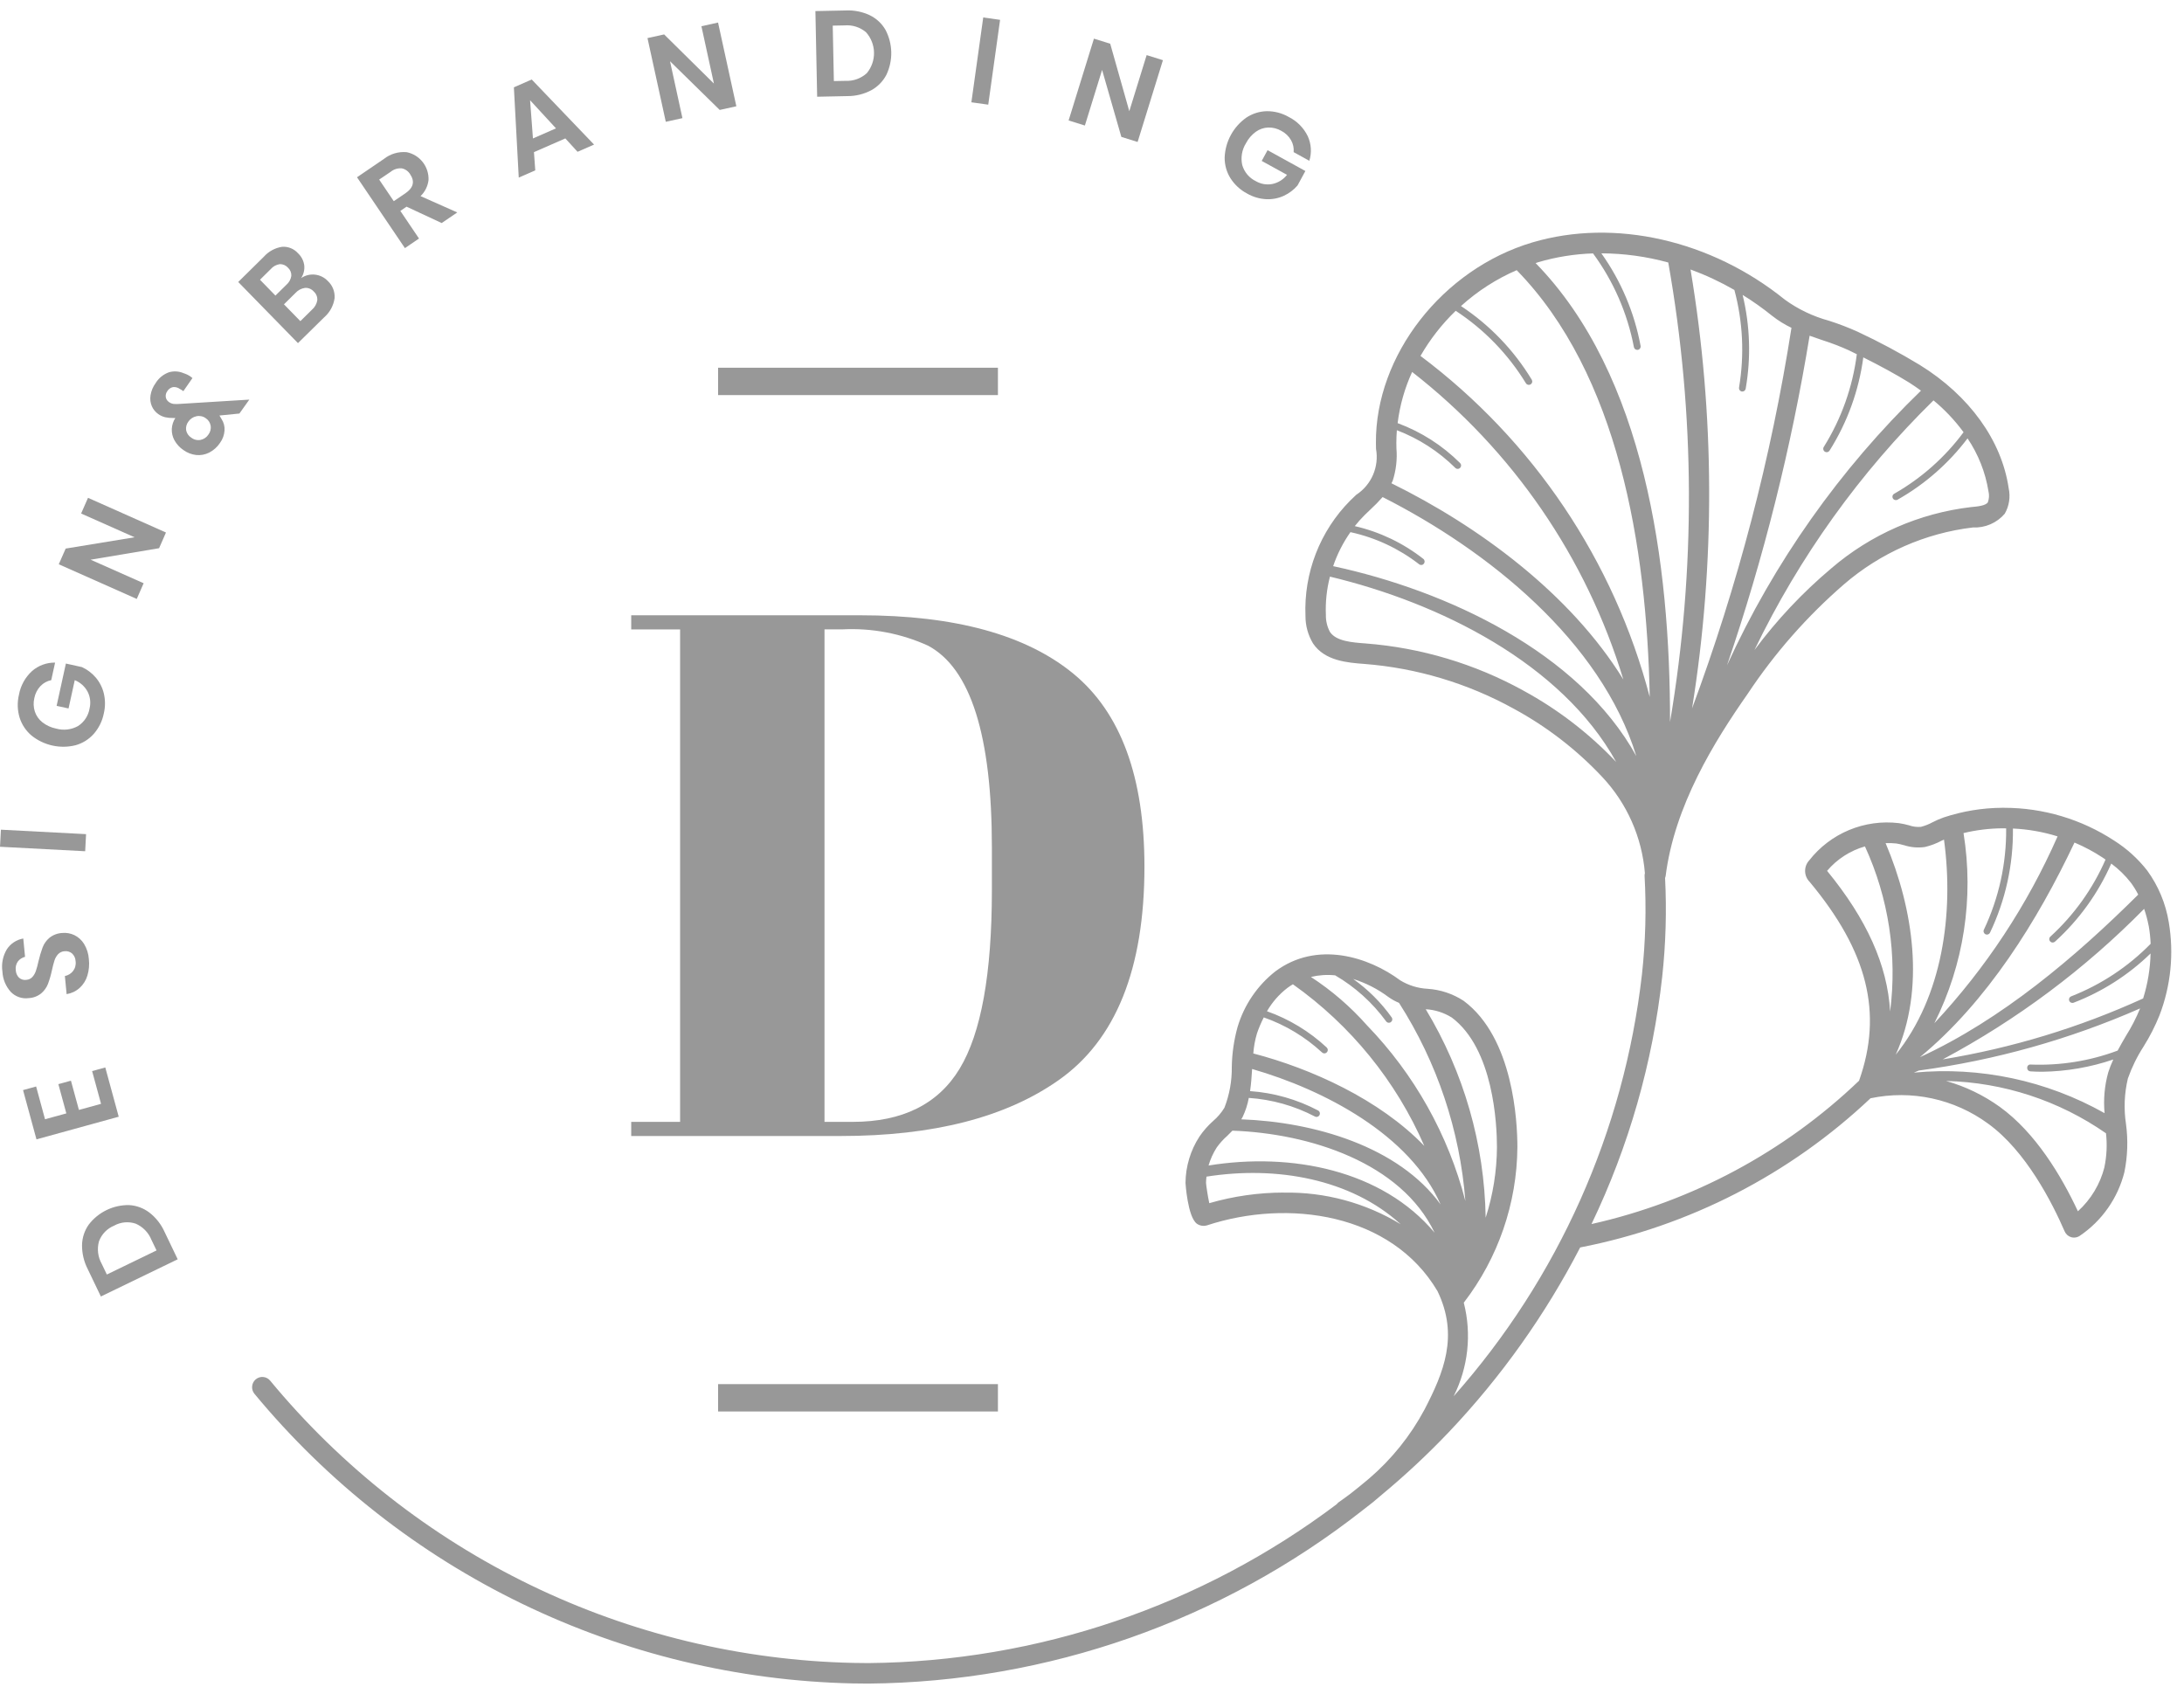 <svg xmlns="http://www.w3.org/2000/svg" width="167" height="129" viewBox="0 0 167 129" fill="none"><path d="M9.867 92.143C10.427 92.173 10.966 92.37 11.414 92.708C11.919 93.097 12.32 93.606 12.581 94.188L13.588 96.288L7.713 99.132L6.706 97.032C6.415 96.465 6.267 95.835 6.273 95.197C6.283 94.638 6.462 94.094 6.785 93.636C7.146 93.164 7.613 92.783 8.148 92.524C8.683 92.264 9.272 92.133 9.867 92.143ZM10.373 93.562C10.102 93.471 9.816 93.438 9.532 93.465C9.248 93.491 8.973 93.577 8.725 93.716C8.459 93.825 8.219 93.988 8.02 94.195C7.82 94.401 7.666 94.647 7.568 94.916C7.409 95.494 7.484 96.11 7.777 96.632L8.17 97.451L11.97 95.61L11.576 94.792C11.353 94.24 10.92 93.798 10.373 93.562Z" fill="#989898"></path><path d="M3.443 85.58L5.073 85.132L4.463 82.896L5.424 82.63L6.035 84.867L7.727 84.401L7.044 81.896L8.051 81.62L9.078 85.386L2.789 87.117L1.762 83.35L2.762 83.075L3.443 85.58Z" fill="#989898"></path><path d="M5.685 71.5C5.992 71.65 6.249 71.883 6.428 72.173C6.642 72.527 6.768 72.927 6.795 73.34C6.844 73.764 6.804 74.193 6.68 74.601C6.571 74.962 6.367 75.286 6.088 75.54C5.809 75.79 5.464 75.955 5.094 76.014L4.961 74.629C5.209 74.581 5.431 74.445 5.587 74.246C5.668 74.14 5.726 74.02 5.759 73.891C5.792 73.763 5.8 73.629 5.78 73.497C5.777 73.384 5.75 73.272 5.703 73.169C5.656 73.066 5.588 72.974 5.504 72.897C5.424 72.832 5.332 72.783 5.232 72.755C5.133 72.727 5.029 72.719 4.926 72.733C4.743 72.745 4.57 72.826 4.442 72.958C4.318 73.095 4.225 73.257 4.168 73.432C4.106 73.618 4.039 73.874 3.968 74.198C3.894 74.55 3.794 74.896 3.668 75.233C3.559 75.51 3.384 75.755 3.158 75.949C2.886 76.171 2.551 76.3 2.2 76.317C1.95 76.353 1.694 76.328 1.455 76.245C1.215 76.162 0.999 76.024 0.823 75.841C0.437 75.412 0.212 74.862 0.185 74.285C0.097 73.696 0.217 73.096 0.523 72.585C0.665 72.368 0.849 72.183 1.066 72.041C1.282 71.9 1.525 71.804 1.78 71.76L1.915 73.16C1.699 73.212 1.506 73.336 1.369 73.512C1.229 73.708 1.171 73.951 1.207 74.189C1.217 74.401 1.304 74.601 1.451 74.753C1.528 74.822 1.618 74.872 1.716 74.901C1.815 74.931 1.918 74.937 2.019 74.921C2.194 74.91 2.358 74.832 2.476 74.703C2.596 74.569 2.687 74.411 2.743 74.24C2.824 73.997 2.891 73.749 2.943 73.498C3.028 73.139 3.133 72.785 3.259 72.438C3.367 72.157 3.544 71.907 3.773 71.712C4.053 71.486 4.398 71.355 4.757 71.337C5.076 71.306 5.397 71.363 5.685 71.5Z" fill="#989898"></path><path d="M0.07 63.439L6.581 63.78L6.513 65.087L0.001 64.745L0.07 63.439Z" fill="#989898"></path><path d="M2.449 51.31C2.937 50.884 3.565 50.654 4.213 50.664L3.918 52.005C3.605 52.068 3.318 52.225 3.097 52.455C2.856 52.71 2.693 53.028 2.626 53.372C2.544 53.714 2.557 54.072 2.664 54.407C2.772 54.731 2.973 55.017 3.241 55.228C3.548 55.468 3.907 55.633 4.289 55.708C4.852 55.868 5.456 55.799 5.968 55.514C6.201 55.363 6.4 55.165 6.552 54.933C6.703 54.701 6.805 54.439 6.85 54.165C6.954 53.737 6.902 53.286 6.703 52.893C6.489 52.49 6.14 52.176 5.716 52.006L5.241 54.17L4.329 53.97L5.038 50.736L6.265 51.007C6.667 51.191 7.024 51.46 7.313 51.795C7.615 52.147 7.829 52.566 7.938 53.016C8.058 53.52 8.058 54.046 7.938 54.55C7.822 55.133 7.555 55.675 7.163 56.121C6.792 56.536 6.309 56.836 5.773 56.983C5.193 57.127 4.587 57.135 4.004 57.005C3.42 56.876 2.874 56.614 2.409 56.239C1.983 55.879 1.668 55.406 1.501 54.874C1.328 54.306 1.31 53.702 1.449 53.124C1.574 52.426 1.926 51.789 2.449 51.31Z" fill="#989898"></path><path d="M12.691 40.717L12.165 41.917L6.93 42.795L10.984 44.595L10.457 45.795L4.494 43.145L5.022 41.945L10.291 41.081L6.203 39.264L6.73 38.064L12.691 40.717Z" fill="#989898"></path><path d="M18.307 31.619L16.781 31.771C16.84 31.859 16.893 31.949 16.942 32.042C17.111 32.3 17.191 32.607 17.169 32.914C17.146 33.257 17.027 33.586 16.825 33.862C16.616 34.178 16.329 34.435 15.992 34.608C15.686 34.762 15.343 34.825 15.003 34.791C14.649 34.751 14.311 34.619 14.023 34.41C13.738 34.218 13.503 33.962 13.337 33.661C13.193 33.396 13.123 33.097 13.137 32.795C13.152 32.498 13.245 32.21 13.408 31.96H13.208C13.011 31.964 12.815 31.944 12.623 31.901C12.435 31.854 12.257 31.772 12.1 31.659C11.884 31.508 11.714 31.3 11.61 31.058C11.499 30.797 11.464 30.509 11.51 30.229C11.563 29.891 11.696 29.571 11.899 29.296C12.135 28.906 12.499 28.612 12.929 28.462C13.296 28.358 13.688 28.383 14.039 28.535C14.231 28.593 14.413 28.682 14.577 28.799L14.716 28.907L14.022 29.907C13.937 29.845 13.848 29.79 13.754 29.742C13.603 29.629 13.414 29.578 13.227 29.599C13.139 29.617 13.055 29.653 12.982 29.705C12.908 29.756 12.846 29.823 12.8 29.899C12.748 29.965 12.711 30.04 12.69 30.121C12.669 30.201 12.664 30.285 12.677 30.367C12.689 30.442 12.717 30.514 12.758 30.578C12.799 30.641 12.852 30.696 12.915 30.738C13.018 30.815 13.138 30.864 13.265 30.883C13.423 30.899 13.583 30.899 13.742 30.883L19.064 30.555L18.307 31.619ZM16.107 32.551C16.088 32.435 16.044 32.324 15.98 32.225C15.916 32.126 15.832 32.042 15.733 31.977C15.631 31.902 15.513 31.85 15.389 31.824C15.265 31.799 15.136 31.8 15.013 31.829C14.762 31.882 14.543 32.03 14.4 32.242C14.261 32.428 14.201 32.66 14.232 32.889C14.254 33.009 14.301 33.122 14.37 33.221C14.439 33.321 14.528 33.405 14.632 33.468C14.732 33.545 14.847 33.6 14.97 33.628C15.093 33.657 15.221 33.659 15.345 33.633C15.588 33.582 15.801 33.436 15.937 33.227C16.009 33.132 16.062 33.023 16.091 32.907C16.121 32.791 16.128 32.67 16.111 32.551H16.107Z" fill="#989898"></path><path d="M24.093 21C24.465 21.042 24.811 21.215 25.068 21.488C25.247 21.654 25.386 21.859 25.476 22.087C25.565 22.315 25.602 22.56 25.584 22.805C25.502 23.372 25.218 23.892 24.784 24.267L22.784 26.235L18.216 21.561L20.174 19.631C20.535 19.224 21.026 18.956 21.563 18.872C21.793 18.854 22.024 18.889 22.238 18.976C22.452 19.063 22.643 19.199 22.795 19.372C23.058 19.62 23.226 19.953 23.267 20.311C23.297 20.647 23.212 20.983 23.026 21.264C23.338 21.05 23.717 20.957 24.093 21ZM21.06 22.601L21.898 21.776C22.101 21.601 22.235 21.361 22.276 21.096C22.283 20.98 22.264 20.863 22.22 20.754C22.175 20.646 22.108 20.549 22.021 20.47C21.944 20.382 21.849 20.312 21.742 20.265C21.636 20.217 21.52 20.193 21.403 20.195C21.131 20.233 20.882 20.368 20.703 20.576L19.88 21.389L21.06 22.601ZM24.26 22.962C24.27 22.838 24.252 22.713 24.206 22.597C24.16 22.481 24.088 22.377 23.995 22.293C23.912 22.198 23.809 22.123 23.693 22.074C23.577 22.025 23.451 22.004 23.325 22.012C23.041 22.052 22.781 22.191 22.59 22.404L21.713 23.27L22.968 24.555L23.851 23.684C24.066 23.5 24.211 23.246 24.261 22.966L24.26 22.962Z" fill="#989898"></path><path d="M33.774 17.054L31.086 15.803L30.613 16.126L32.039 18.238L30.962 18.972L27.299 13.553L29.355 12.153C29.848 11.763 30.473 11.578 31.099 11.636C31.586 11.736 32.021 12.005 32.327 12.397C32.633 12.789 32.789 13.277 32.767 13.773C32.71 14.239 32.495 14.671 32.158 14.996L34.966 16.243L33.774 17.054ZM30.11 15.382L30.995 14.782C31.611 14.361 31.735 13.877 31.365 13.329C31.296 13.213 31.203 13.113 31.094 13.034C30.984 12.956 30.859 12.901 30.727 12.873C30.422 12.845 30.117 12.938 29.88 13.131L28.993 13.731L30.11 15.382Z" fill="#989898"></path><path d="M43.229 10.584L40.829 11.633L40.929 13.026L39.667 13.578L39.294 6.678L40.657 6.078L45.425 11.055L44.163 11.607L43.229 10.584ZM42.513 9.814L40.533 7.665L40.752 10.586L42.513 9.814Z" fill="#989898"></path><path d="M56.305 8.126L55.033 8.406L51.233 4.682L52.182 9.033L50.91 9.312L49.51 2.912L50.783 2.632L54.59 6.391L53.634 2.005L54.906 1.725L56.305 8.126Z" fill="#989898"></path><path d="M67.78 5.717C67.521 6.216 67.119 6.626 66.627 6.897C66.065 7.196 65.437 7.351 64.801 7.348L62.484 7.396L62.35 0.847L64.669 0.8C65.302 0.77 65.934 0.895 66.509 1.165C67.011 1.409 67.43 1.798 67.709 2.282C67.987 2.81 68.138 3.395 68.15 3.992C68.162 4.588 68.035 5.179 67.779 5.718L67.78 5.717ZM66.285 5.591C66.649 5.148 66.843 4.59 66.832 4.016C66.82 3.443 66.603 2.892 66.221 2.465C65.995 2.274 65.734 2.13 65.453 2.04C65.171 1.95 64.875 1.917 64.581 1.942L63.675 1.96L63.762 6.199L64.662 6.181C64.958 6.194 65.253 6.149 65.532 6.048C65.81 5.946 66.066 5.791 66.285 5.591Z" fill="#989898"></path><path d="M76.472 1.517L75.566 8.003L74.277 7.821L75.183 1.335L76.472 1.517Z" fill="#989898"></path><path d="M86.988 10.855L85.744 10.467L84.272 5.345L82.956 9.598L81.712 9.21L83.648 2.955L84.892 3.343L86.352 8.502L87.679 4.213L88.923 4.602L86.988 10.855Z" fill="#989898"></path><path d="M99.998 10.413C100.268 11.004 100.311 11.673 100.119 12.294L98.919 11.633C98.948 11.314 98.878 10.993 98.719 10.715C98.544 10.412 98.285 10.165 97.974 10.004C97.671 9.829 97.324 9.741 96.974 9.75C96.633 9.763 96.304 9.876 96.027 10.076C95.711 10.305 95.453 10.605 95.274 10.952C94.963 11.45 94.86 12.051 94.989 12.624C95.067 12.89 95.2 13.137 95.379 13.349C95.558 13.561 95.78 13.733 96.03 13.854C96.41 14.074 96.856 14.151 97.287 14.069C97.733 13.976 98.132 13.728 98.413 13.369L96.477 12.304L96.925 11.482L99.816 13.075L99.216 14.181C98.927 14.515 98.571 14.784 98.17 14.97C97.749 15.163 97.288 15.252 96.826 15.23C96.311 15.204 95.808 15.057 95.361 14.799C94.835 14.523 94.392 14.113 94.076 13.61C93.784 13.135 93.634 12.586 93.644 12.029C93.669 11.43 93.832 10.845 94.119 10.319C94.406 9.793 94.81 9.339 95.3 8.994C95.762 8.686 96.303 8.515 96.858 8.502C97.45 8.495 98.033 8.648 98.545 8.944C99.178 9.26 99.688 9.777 99.998 10.413Z" fill="#989898"></path><path d="M87.51 66.27C87.51 74.082 85.32 79.524 80.94 82.596C76.9 85.439 71.351 86.861 64.292 86.861H48.266V85.78H52.005V48.126H48.266V47.045H65.766C73.013 47.045 78.449 48.533 82.074 51.51C85.698 54.486 87.51 59.406 87.51 66.27ZM63.046 85.78H65.198C69.01 85.78 71.738 84.424 73.38 81.713C75.022 79.001 75.843 74.46 75.845 68.088V64.788C75.845 56.254 74.221 51.116 70.975 49.374C68.917 48.435 66.663 48.006 64.405 48.123H63.046V85.78Z" fill="#989898"></path><path d="M165.836 70.514C165.602 69.083 165.036 67.727 164.182 66.556C163.479 65.659 162.628 64.888 161.666 64.278C159.161 62.638 156.234 61.765 153.241 61.765H153.08C151.565 61.776 150.062 62.025 148.625 62.502C148.335 62.606 148.053 62.728 147.779 62.868C147.497 63.022 147.199 63.14 146.888 63.222C146.578 63.249 146.264 63.209 145.971 63.104C145.715 63.032 145.454 62.976 145.192 62.938C143.9 62.784 142.592 62.966 141.391 63.465C140.191 63.965 139.139 64.765 138.339 65.79C138.133 66.014 138.022 66.308 138.028 66.612C138.033 66.915 138.155 67.205 138.369 67.422C142.815 72.753 143.986 77.459 142.154 82.633C136.46 88.082 129.385 91.871 121.695 93.593C124.552 87.637 126.38 81.24 127.102 74.674C127.374 72.168 127.447 69.645 127.32 67.129C127.338 67.087 127.351 67.044 127.361 67C128.032 61.625 131.069 56.719 133.641 53.045C135.706 49.934 138.184 47.117 141.007 44.672C143.785 42.277 147.214 40.765 150.857 40.331C151.316 40.353 151.775 40.27 152.197 40.088C152.62 39.906 152.995 39.629 153.294 39.279C153.632 38.691 153.739 37.997 153.594 37.334C153.064 33.688 150.594 30.254 146.805 27.91C145.277 26.983 143.7 26.139 142.082 25.382C141.353 25.05 140.605 24.762 139.843 24.521C138.633 24.191 137.492 23.646 136.477 22.911C130.841 18.354 123.453 16.677 117.177 18.535C110.302 20.575 105.156 27.173 105.21 33.882L105.218 34.324C105.338 34.992 105.259 35.682 104.99 36.306C104.721 36.93 104.274 37.461 103.705 37.833C103.548 37.98 103.393 38.128 103.242 38.277C102.096 39.432 101.202 40.812 100.614 42.329C100.026 43.846 99.757 45.468 99.823 47.094C99.819 47.835 100.019 48.564 100.402 49.2C101.302 50.54 103.048 50.67 104.321 50.765C108.323 51.077 112.213 52.241 115.729 54.179C118.252 55.544 120.54 57.306 122.505 59.397C124.401 61.411 125.555 64.01 125.778 66.768C125.761 66.829 125.752 66.891 125.752 66.955C125.894 69.474 125.827 72 125.552 74.508C124.182 86.484 119.154 97.747 111.152 106.762C112.268 104.548 112.544 102.005 111.928 99.604C114.556 96.192 115.996 92.015 116.028 87.709C116.028 85.8 115.728 79.352 111.917 76.524C111.091 75.985 110.141 75.668 109.158 75.605C108.42 75.566 107.703 75.345 107.073 74.961C104.653 73.161 100.7 71.901 97.516 74.276C96.138 75.362 95.131 76.847 94.63 78.529C94.356 79.521 94.207 80.544 94.189 81.574C94.204 82.642 94.013 83.703 93.626 84.699C93.392 85.084 93.099 85.428 92.755 85.72C92.364 86.068 92.017 86.463 91.721 86.896C91.032 87.953 90.66 89.185 90.65 90.447C90.65 90.471 90.812 93.053 91.523 93.571C91.633 93.646 91.758 93.697 91.89 93.718C92.022 93.74 92.156 93.732 92.284 93.695C98.517 91.648 106.401 92.778 109.919 98.722C111.567 102.134 110.388 104.958 108.919 107.789C107.846 109.79 106.411 111.575 104.687 113.053C104.213 113.453 103.736 113.84 103.25 114.221C102.956 114.441 102.658 114.661 102.35 114.873C102.3 114.912 102.256 114.958 102.219 115.009C91.889 122.789 79.335 127.049 66.403 127.162C66.01 127.162 65.617 127.156 65.224 127.148C56.682 126.958 48.281 124.932 40.591 121.208C32.901 117.484 26.102 112.149 20.657 105.566C20.591 105.486 20.511 105.421 20.42 105.373C20.329 105.325 20.23 105.296 20.127 105.287C20.025 105.277 19.922 105.288 19.824 105.319C19.726 105.35 19.635 105.4 19.556 105.466C19.397 105.599 19.297 105.791 19.279 105.998C19.26 106.205 19.324 106.411 19.456 106.572C25.045 113.327 32.022 118.801 39.914 122.622C47.805 126.443 56.426 128.522 65.192 128.717C65.591 128.725 65.998 128.73 66.403 128.73C80.122 128.61 93.415 123.947 104.203 115.47C104.736 115.07 105.241 114.66 105.718 114.24C107.498 112.759 109.191 111.176 110.788 109.499C114.781 105.288 118.161 100.535 120.828 95.382C129.16 93.76 136.859 89.804 143.029 83.976C144.579 83.649 146.181 83.653 147.731 83.987C149.28 84.321 150.741 84.978 152.02 85.915C154.92 88.01 156.931 91.978 157.875 94.156C157.921 94.26 157.988 94.354 158.073 94.43C158.158 94.506 158.259 94.563 158.369 94.596C158.441 94.617 158.516 94.627 158.591 94.628C158.744 94.627 158.893 94.583 159.021 94.499C160.723 93.351 161.941 91.615 162.442 89.624C162.69 88.406 162.731 87.155 162.562 85.924C162.389 84.772 162.439 83.597 162.708 82.464C163.011 81.605 163.414 80.785 163.908 80.02C164.384 79.263 164.791 78.465 165.125 77.636C165.995 75.368 166.241 72.908 165.836 70.514ZM106.497 36.75C106.752 35.956 106.848 35.119 106.779 34.288L106.772 33.87C106.772 33.545 106.787 33.219 106.811 32.895C108.482 33.532 110.002 34.511 111.274 35.771C111.297 35.795 111.325 35.815 111.357 35.829C111.388 35.843 111.422 35.85 111.456 35.851C111.49 35.852 111.524 35.846 111.556 35.833C111.588 35.821 111.617 35.802 111.642 35.779C111.692 35.73 111.721 35.665 111.722 35.595C111.724 35.526 111.697 35.459 111.65 35.409C110.294 34.058 108.664 33.016 106.87 32.354C107.036 31 107.41 29.68 107.979 28.44C115.661 34.424 121.303 42.639 124.13 51.958C120.077 45.377 113.017 40.211 106.397 36.952C106.427 36.883 106.469 36.823 106.497 36.75ZM150.143 33.05C148.724 34.964 146.923 36.562 144.854 37.745C144.823 37.76 144.795 37.781 144.771 37.808C144.748 37.834 144.73 37.865 144.719 37.898C144.708 37.932 144.704 37.967 144.707 38.002C144.71 38.037 144.72 38.071 144.737 38.102C144.753 38.133 144.776 38.16 144.803 38.183C144.83 38.205 144.862 38.221 144.896 38.231C144.929 38.24 144.965 38.243 145 38.239C145.035 38.235 145.068 38.223 145.099 38.206C147.184 37.026 149.005 35.431 150.449 33.519C151.269 34.735 151.815 36.116 152.049 37.565C152.118 37.845 152.101 38.139 152 38.41C151.826 38.671 151.214 38.727 150.719 38.773C146.768 39.236 143.045 40.867 140.028 43.459C137.836 45.306 135.865 47.4 134.156 49.701C137.581 42.595 142.213 36.136 147.845 30.613C148.708 31.326 149.48 32.144 150.143 33.047V33.05ZM141.41 26.804C141.61 26.898 141.79 26.99 141.982 27.084C141.662 29.6 140.801 32.017 139.458 34.169C139.42 34.226 139.406 34.297 139.42 34.365C139.433 34.433 139.473 34.493 139.531 34.532C139.573 34.56 139.624 34.576 139.676 34.576C139.719 34.575 139.761 34.565 139.799 34.544C139.836 34.524 139.869 34.494 139.893 34.459C141.258 32.295 142.139 29.862 142.478 27.327C143.816 27.994 144.996 28.64 145.983 29.251C146.299 29.451 146.593 29.658 146.888 29.869C140.68 35.884 135.649 43.006 132.057 50.869C134.86 42.659 136.972 34.23 138.372 25.669C138.697 25.787 139.02 25.898 139.341 26.006C140.045 26.229 140.735 26.495 141.406 26.8L141.41 26.804ZM136.984 25.071C135.429 34.998 132.883 44.744 129.385 54.164C131.166 43.045 131.126 31.71 129.267 20.605C130.427 21.03 131.548 21.554 132.62 22.171C133.273 24.601 133.394 27.143 132.977 29.625C132.963 29.692 132.976 29.762 133.013 29.82C133.051 29.877 133.109 29.918 133.177 29.933C133.193 29.936 133.21 29.937 133.228 29.938C133.288 29.938 133.346 29.916 133.393 29.878C133.439 29.839 133.471 29.786 133.483 29.727C133.899 27.344 133.82 24.901 133.25 22.55C134.03 23.031 134.779 23.561 135.492 24.137C135.954 24.5 136.454 24.812 136.984 25.067L136.984 25.071ZM121.814 19.379C123.373 21.5 124.44 23.944 124.935 26.531C124.944 26.592 124.975 26.648 125.022 26.689C125.069 26.729 125.129 26.751 125.192 26.752C125.205 26.753 125.219 26.753 125.233 26.752C125.301 26.74 125.362 26.702 125.402 26.646C125.443 26.59 125.46 26.52 125.449 26.452C124.976 23.901 123.953 21.484 122.449 19.371C124.177 19.377 125.897 19.612 127.564 20.071C129.624 31.687 129.67 43.572 127.699 55.204C127.719 43.098 125.77 28.67 117.421 20.116C117.488 20.095 117.552 20.069 117.621 20.048C118.984 19.648 120.393 19.422 121.814 19.376V19.379ZM111.314 23.767C113.487 25.19 115.318 27.079 116.674 29.296C116.697 29.336 116.73 29.369 116.77 29.392C116.809 29.415 116.855 29.428 116.901 29.428C116.946 29.427 116.99 29.416 117.03 29.394C117.06 29.377 117.086 29.354 117.107 29.327C117.129 29.3 117.144 29.269 117.154 29.236C117.163 29.203 117.165 29.168 117.161 29.134C117.157 29.1 117.146 29.067 117.13 29.037C115.764 26.78 113.915 24.855 111.715 23.401C112.975 22.26 114.414 21.333 115.974 20.657C123.741 28.613 125.921 41.757 126.147 53.291C123.415 42.868 117.237 33.678 108.618 27.214C109.35 25.943 110.256 24.782 111.312 23.764L111.314 23.767ZM104.34 39.39C104.481 39.249 104.628 39.112 104.773 38.974C105.107 38.669 105.424 38.346 105.722 38.006C113.744 42.07 122.407 48.982 125.122 57.813C120.73 49.863 110.649 45.16 101.94 43.289C102.254 42.364 102.699 41.488 103.261 40.689C105.171 41.104 106.964 41.942 108.509 43.141C108.535 43.162 108.565 43.179 108.598 43.189C108.631 43.199 108.665 43.202 108.699 43.199C108.734 43.196 108.767 43.185 108.797 43.169C108.827 43.153 108.854 43.131 108.876 43.105C108.919 43.051 108.939 42.982 108.933 42.913C108.926 42.844 108.893 42.781 108.84 42.737C107.297 41.524 105.506 40.667 103.594 40.228C103.826 39.934 104.075 39.654 104.34 39.39ZM116.479 52.8C112.766 50.755 108.66 49.528 104.436 49.2C103.376 49.121 102.176 49.032 101.696 48.321C101.482 47.921 101.375 47.474 101.384 47.021C101.342 46.034 101.447 45.046 101.695 44.09C110.066 46.09 119.403 50.711 123.583 58.263C121.517 56.079 119.12 54.236 116.479 52.802V52.8ZM95.017 85.407C95.239 84.943 95.398 84.453 95.49 83.948C97.254 84.066 98.974 84.55 100.542 85.369C100.58 85.391 100.624 85.402 100.669 85.402C100.726 85.401 100.782 85.381 100.827 85.346C100.873 85.31 100.905 85.261 100.919 85.205C100.934 85.149 100.929 85.09 100.907 85.037C100.884 84.984 100.845 84.94 100.795 84.912C99.18 84.061 97.407 83.556 95.588 83.428C95.668 82.869 95.71 82.301 95.743 81.737C101.258 83.325 107.824 86.769 110.156 92.096C106.944 87.665 100.502 85.79 94.91 85.585C94.945 85.528 94.986 85.473 95.017 85.409V85.407ZM110.988 77.784C114.21 80.176 114.464 85.984 114.465 87.707C114.454 89.54 114.163 91.361 113.602 93.107C113.51 87.482 111.929 81.982 109.019 77.168C109.717 77.207 110.394 77.421 110.988 77.79V77.784ZM102.088 74.573C103.616 75.464 104.944 76.661 105.988 78.09C106.007 78.118 106.032 78.142 106.06 78.16C106.089 78.179 106.121 78.191 106.155 78.198C106.189 78.204 106.223 78.203 106.257 78.195C106.29 78.188 106.322 78.174 106.35 78.155C106.406 78.115 106.445 78.055 106.457 77.987C106.469 77.918 106.454 77.848 106.415 77.792C105.605 76.654 104.61 75.661 103.472 74.854C104.434 75.156 105.339 75.617 106.148 76.22C106.404 76.406 106.682 76.561 106.976 76.681C109.891 81.235 111.634 86.439 112.05 91.831C110.747 86.778 108.155 82.15 104.528 78.399C103.271 76.978 101.829 75.734 100.24 74.699C100.844 74.554 101.468 74.512 102.086 74.576L102.088 74.573ZM98.448 75.533C98.582 75.433 98.722 75.344 98.861 75.259C103.275 78.384 106.751 82.658 108.91 87.618C105.482 84.059 100.247 81.699 95.834 80.549C95.872 80.029 95.966 79.514 96.115 79.015C96.259 78.595 96.432 78.187 96.635 77.793C98.286 78.37 99.802 79.282 101.087 80.47C101.111 80.493 101.14 80.512 101.172 80.525C101.204 80.538 101.238 80.544 101.272 80.543C101.306 80.543 101.34 80.535 101.371 80.522C101.402 80.508 101.431 80.488 101.455 80.464C101.503 80.414 101.529 80.347 101.528 80.277C101.527 80.208 101.498 80.142 101.449 80.094C100.131 78.867 98.577 77.923 96.88 77.322C97.279 76.629 97.811 76.022 98.445 75.536L98.448 75.533ZM93.037 87.739C93.269 87.413 93.538 87.116 93.838 86.852C93.968 86.728 94.102 86.594 94.237 86.452C100.138 86.664 107.138 88.893 109.695 94.252C105.689 89.476 98.758 88.088 92.412 89.117C92.553 88.631 92.764 88.168 93.035 87.742L93.037 87.739ZM98.168 91.185C96.239 91.187 94.32 91.46 92.468 91.997C92.349 91.451 92.231 90.646 92.219 90.443C92.222 90.284 92.234 90.125 92.254 89.968C97.614 89.122 103.302 90.142 107.104 93.607C104.413 91.972 101.314 91.133 98.165 91.19L98.168 91.185ZM162.552 79.224C162.339 79.584 162.127 79.952 161.926 80.33C159.806 81.123 157.549 81.485 155.288 81.397C155.253 81.391 155.217 81.393 155.183 81.402C155.149 81.412 155.118 81.429 155.091 81.452C155.065 81.476 155.044 81.504 155.03 81.537C155.016 81.569 155.009 81.604 155.01 81.64C155.008 81.674 155.012 81.708 155.023 81.741C155.034 81.773 155.051 81.803 155.074 81.829C155.096 81.855 155.124 81.876 155.154 81.891C155.185 81.906 155.218 81.915 155.253 81.918C155.554 81.938 155.854 81.948 156.153 81.948C158.004 81.923 159.84 81.607 161.594 81.01C161.442 81.332 161.313 81.665 161.205 82.005C160.924 83.016 160.83 84.069 160.927 85.114C156.496 82.618 151.409 81.536 146.346 82.014C146.473 81.961 146.6 81.914 146.726 81.854C152.559 81.069 158.254 79.471 163.643 77.106C163.341 77.843 162.975 78.552 162.549 79.226L162.552 79.224ZM164.302 70.796C164.381 71.248 164.43 71.705 164.449 72.164C162.733 73.917 160.664 75.285 158.38 76.179C158.322 76.199 158.273 76.24 158.242 76.293C158.21 76.346 158.199 76.408 158.209 76.469C158.22 76.529 158.251 76.584 158.298 76.624C158.345 76.664 158.405 76.686 158.466 76.686C158.496 76.685 158.526 76.68 158.554 76.671C160.752 75.828 162.756 74.546 164.444 72.904C164.416 74.071 164.225 75.229 163.875 76.344C158.997 78.569 153.843 80.135 148.552 81.002C154.238 77.967 159.431 74.086 163.952 69.492C164.099 69.918 164.215 70.354 164.299 70.798L164.302 70.796ZM161.002 65.72C160.026 67.956 158.591 69.963 156.789 71.608C156.736 71.653 156.704 71.717 156.699 71.786C156.693 71.855 156.716 71.924 156.76 71.977C156.783 72.003 156.81 72.024 156.84 72.04C156.871 72.056 156.904 72.065 156.939 72.068C156.973 72.07 157.007 72.066 157.04 72.055C157.073 72.044 157.103 72.027 157.129 72.005C158.97 70.339 160.438 68.302 161.438 66.03C162.005 66.449 162.512 66.944 162.945 67.502C163.154 67.786 163.34 68.087 163.5 68.402C158.7 73.173 153.056 77.963 146.807 80.833C151.949 76.584 155.789 70.419 158.627 64.423C159.388 64.743 160.117 65.134 160.807 65.59C160.873 65.632 160.931 65.678 160.995 65.722L161.002 65.72ZM153.102 63.333C153.202 63.333 153.301 63.338 153.401 63.339C153.427 66.014 152.846 68.66 151.702 71.079C151.67 71.14 151.664 71.212 151.685 71.278C151.706 71.344 151.752 71.399 151.814 71.431C151.85 71.45 151.891 71.46 151.932 71.46C151.98 71.459 152.028 71.446 152.068 71.421C152.109 71.396 152.143 71.36 152.164 71.318C153.352 68.832 153.952 66.106 153.919 63.351C155.077 63.404 156.225 63.606 157.333 63.951C155.019 69.208 151.834 74.038 147.911 78.235C150.164 73.744 150.944 68.658 150.141 63.699C151.109 63.466 152.1 63.343 153.096 63.334L153.102 63.333ZM145.583 64.622C146.099 64.792 146.646 64.84 147.184 64.764C147.63 64.659 148.061 64.497 148.465 64.28C148.527 64.25 148.587 64.229 148.648 64.199C149.413 69.824 148.541 76.207 144.955 80.646C147.222 75.635 146.32 69.503 144.182 64.466C144.456 64.455 144.73 64.465 145.003 64.494C145.197 64.525 145.389 64.568 145.578 64.624L145.583 64.622ZM139.712 66.582C140.471 65.688 141.477 65.04 142.604 64.718C144.415 68.662 145.082 73.036 144.528 77.341C144.325 73.795 142.738 70.279 139.707 66.584L139.712 66.582ZM160.919 89.236C160.59 90.537 159.883 91.713 158.888 92.616C157.622 89.907 155.649 86.609 152.924 84.639C151.678 83.741 150.284 83.069 148.807 82.653C153.186 82.759 157.439 84.15 161.035 86.653C161.133 87.516 161.092 88.389 160.914 89.239L160.919 89.236Z" fill="#989898"></path><path d="M76.307 28.117H54.909V30.209H76.307V28.117Z" fill="#989898"></path><path d="M76.307 105.832H54.909V107.924H76.307V105.832Z" fill="#989898"></path></svg>
